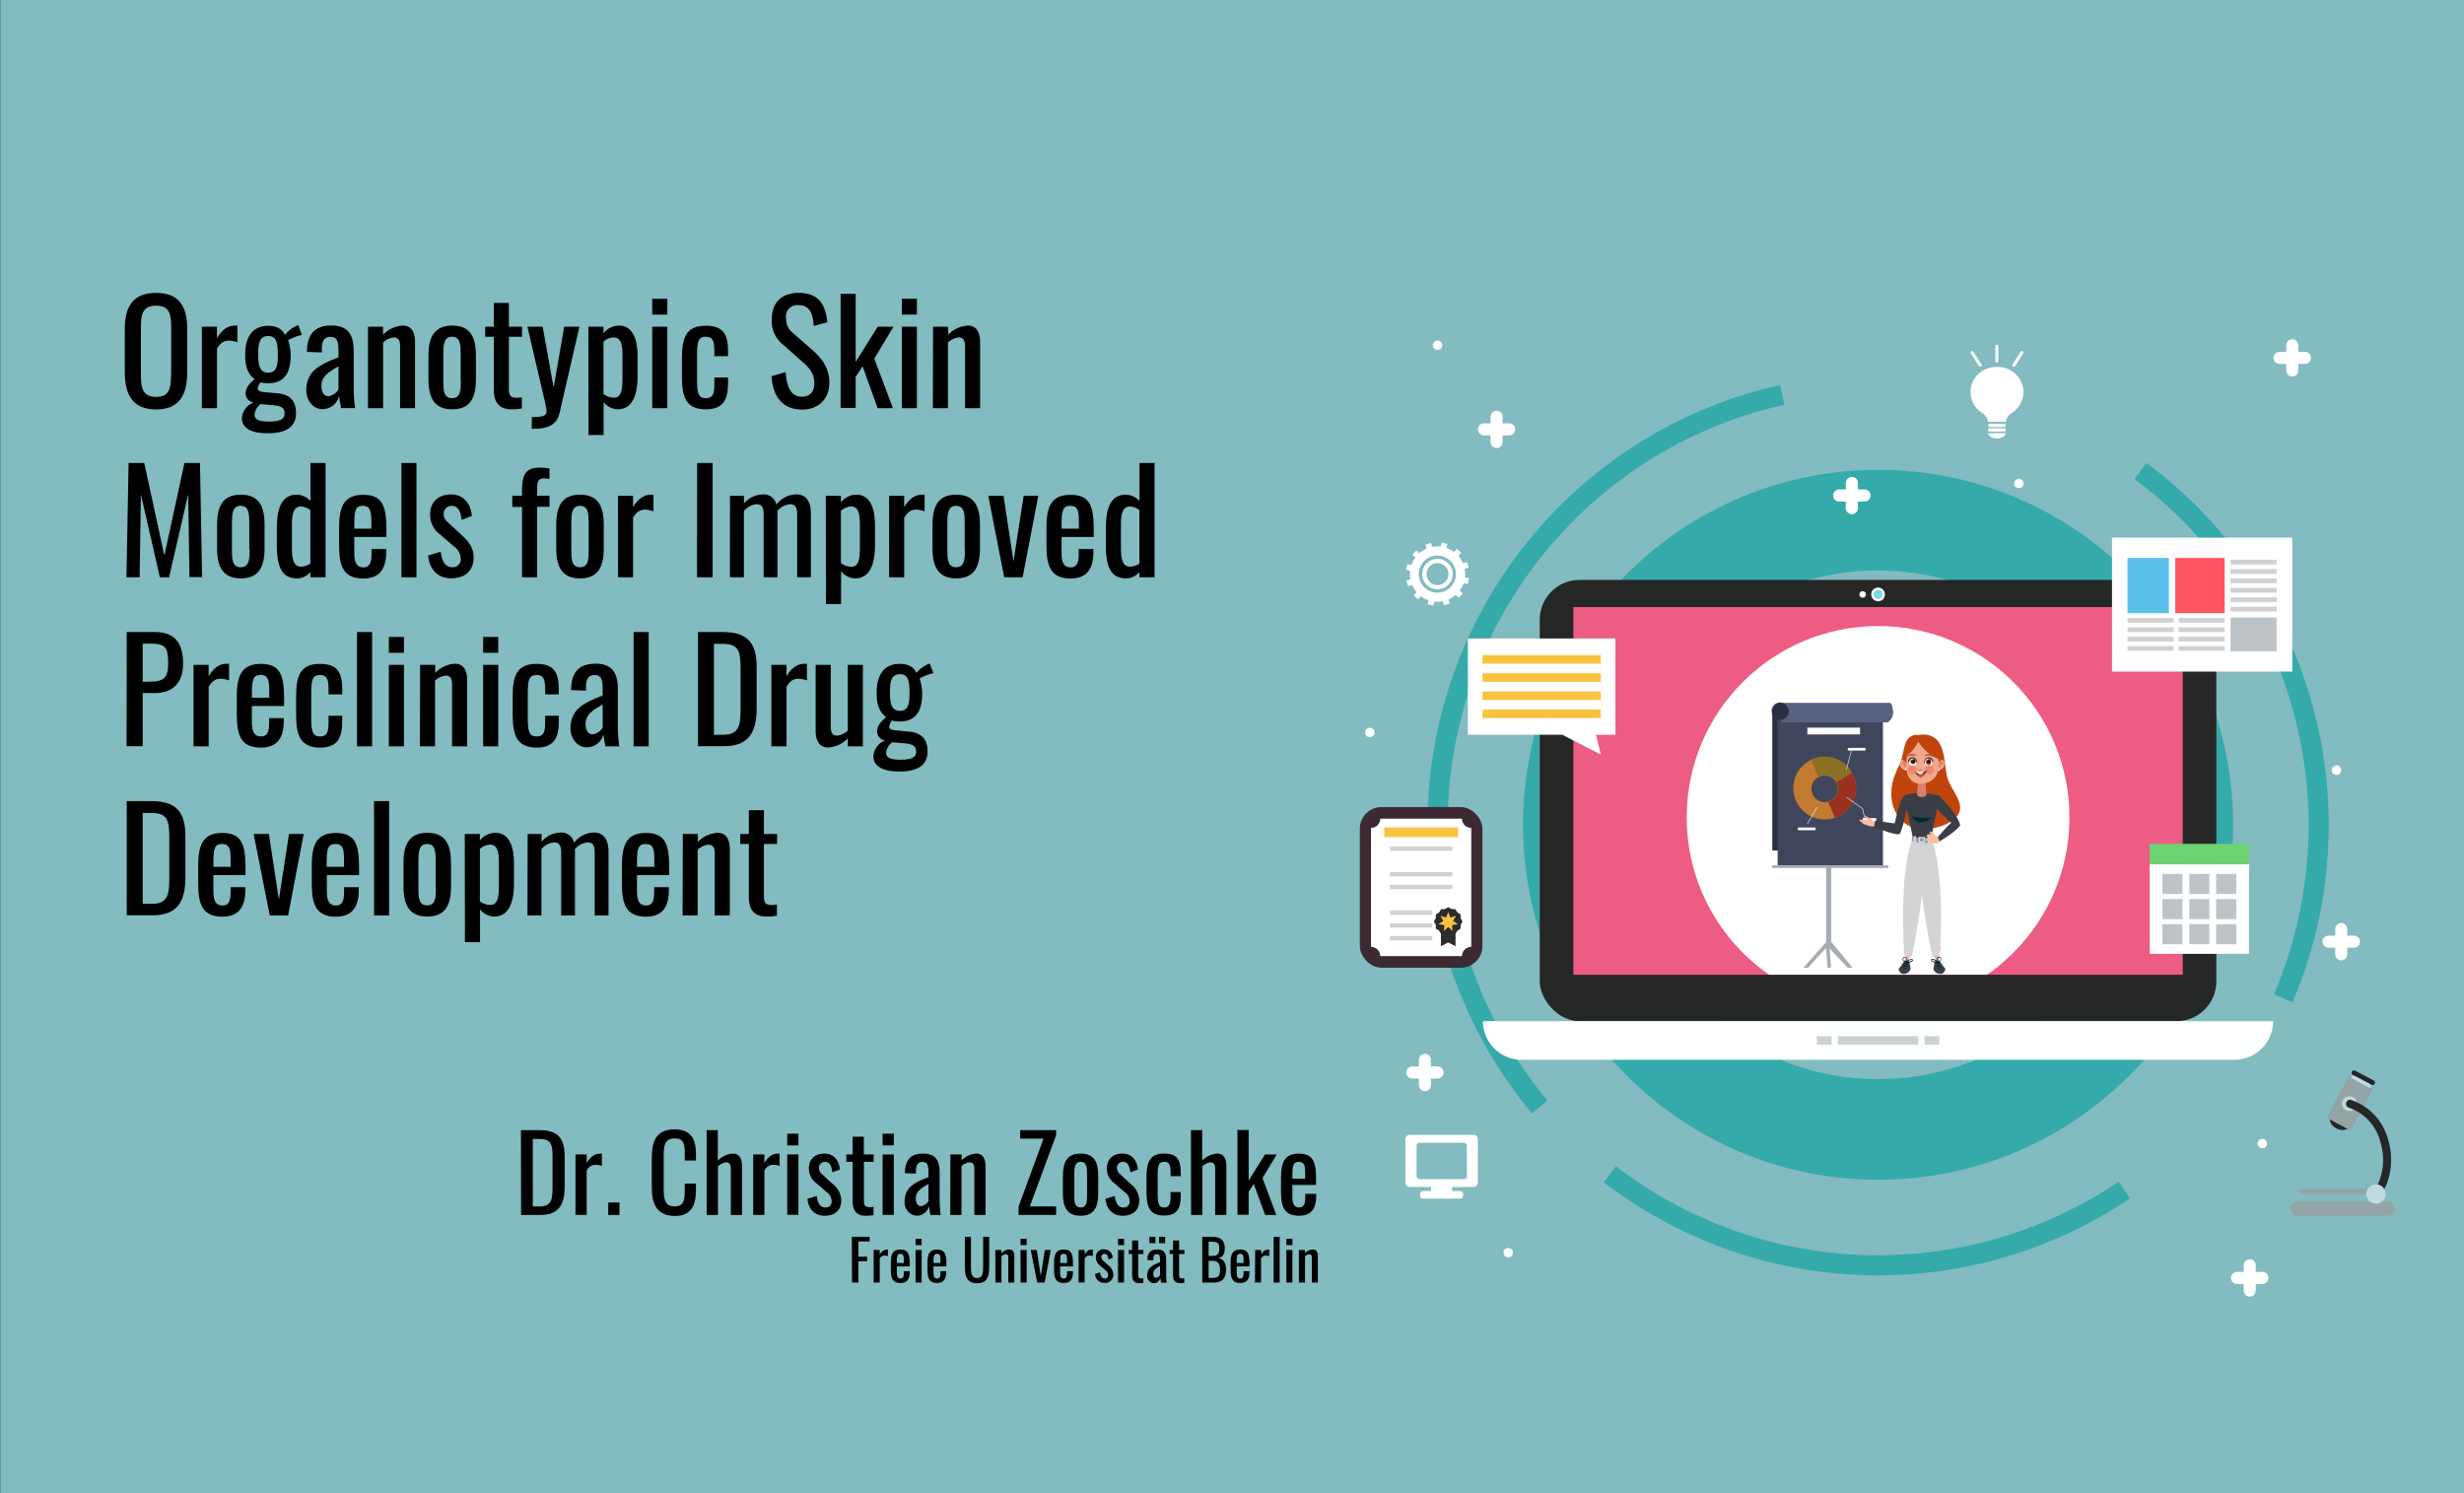 <svg id="content" xmlns="http://www.w3.org/2000/svg" xmlns:xlink="http://www.w3.org/1999/xlink" viewBox="0 0 612 370.88"><rect x="0" y="0" width="612" height="370.88" fill="#333333" stroke="none"/><defs><style>.cls-1,.cls-17,.cls-4,.cls-5{fill:none;}.cls-2{fill:#14998c;}.cls-3{fill:#82bbc0;}.cls-4,.cls-5{stroke:#35aaaa;}.cls-17,.cls-4,.cls-5{stroke-miterlimit:10;}.cls-4{stroke-width:25px;}.cls-5{stroke-width:5px;}.cls-6{fill:#252626;}.cls-7{fill:#ed5d83;}.cls-8{fill:#feffff;}.cls-9{fill:#fff;}.cls-10{fill:#74dfe2;}.cls-11{fill:#cdd1d1;}.cls-12{clip-path:url(#clip-path);}.cls-13{fill:#5abfe9;}.cls-14{fill:#bec3c7;}.cls-15{fill:#ff5562;}.cls-16{fill:#d1d1d1;}.cls-17{stroke:#fff;stroke-linecap:round;stroke-width:3px;}.cls-18{fill:#3d2932;}.cls-19{fill:#2b2b2b;}.cls-20{fill:#f7c341;}.cls-21{fill:#6ed371;}.cls-22{fill:#777;}.cls-23{fill:#bfdbdd;}.cls-24{fill:#95a4a5;}.cls-25{fill:#a6acb3;}.cls-26{fill:#2a2f3d;}.cls-27{fill:#3f465c;}.cls-28{fill:#586280;}.cls-29{fill:#c27b30;}.cls-30{fill:#8c7023;}.cls-31{fill:#9a3021;}.cls-32{fill:#c0440c;}.cls-33{fill:#ffbc9f;}.cls-34{fill:#393d45;}.cls-35{fill:#032733;}.cls-36{fill:#f0a98f;}.cls-37{fill:#d4d4d4;}.cls-38{fill:#8f99b6;}.cls-39{fill:#eaeaea;}.cls-40{fill:#d8826c;}.cls-41{fill:#7f5242;}.cls-42{fill:#400404;}.cls-43{fill:#390a0a;}.cls-44{fill:#f08671;}.cls-45{fill:#99360a;}.cls-46{fill:#712311;}.cls-47{fill:#d5503b;}</style><clipPath id="clip-path"><rect class="cls-1" x="390.79" y="150.8" width="151.35" height="91.33"/></clipPath></defs><title>Zoschke</title><rect id="background" class="cls-2" x="0.09" y="-0.31" width="612" height="371.19"/><rect class="cls-3" x="0.09" y="-0.31" width="612" height="371.19"/><path d="M31,92.5V81.76c0-5.6,2-9,7.77-9s7.73,3.39,7.73,9V92.54c0,5.57-2,9.17-7.73,9.17S31,98.14,31,92.5Zm11.51.88V81c0-3.15-.59-5.07-3.74-5.07S35,77.8,35,81V93.38c0,3.15.59,5.22,3.78,5.22S42.47,96.53,42.47,93.38Z"/><path d="M50.14,81.16h3.74V84c1.47-2.45,3-3.11,4.48-3.11a4.75,4.75,0,0,1,.6,0v4.13a6.19,6.19,0,0,0-2.07-.42c-1.15,0-2.06.42-3,2V101.4H50.14Z"/><path d="M60.08,103.85A4.41,4.41,0,0,1,63,100a2.35,2.35,0,0,1-2-2.17c0-1.5.84-2.41,2.24-3.67-1.54-1.16-2.34-2.81-2.34-6,0-4.72,2-7.21,5.7-7.21,2.17,0,3.47.77,4.17,2.24A8.11,8.11,0,0,1,73.52,81l.56-.24L75,83.19a13.55,13.55,0,0,0-3.43,1.3,12.59,12.59,0,0,1,.63,3.71c0,4.13-1.36,7-5.6,7A8.78,8.78,0,0,1,64.7,95,3.18,3.18,0,0,0,64,96.5c0,.52.49.8,1.68.91l3.15.28c3.19.28,4.69,1.89,4.69,4.93,0,3.33-2.31,5-7,5C62.84,107.66,60.08,106.58,60.08,103.85Zm10.6-1.12c0-1.23-.56-1.86-2.76-2.07l-3.19-.28a3.86,3.86,0,0,0-1.5,2.52c0,1.23.84,1.82,3.57,1.82S70.68,104.13,70.68,102.73ZM69,88.09c0-2.83-.28-4.62-2.38-4.62s-2.49,1.68-2.49,4.62c0,2.52.35,4.49,2.45,4.49S69,90.93,69,88.09Z"/><path d="M76.07,97c0-5,3.64-6.51,8-8.23V87.32c0-2.45-.28-3.64-2-3.64-1.54,0-2.13,1.12-2.13,2.87v1l-3.71-.14c.07-4.48,2-6.55,6.09-6.55s5.53,2.24,5.53,6.41v9.24a35.58,35.58,0,0,0,.35,4.87H84.72c-.14-.74-.39-2-.49-3a4.29,4.29,0,0,1-4.1,3.26C77.75,101.68,76.07,99.37,76.07,97Zm8-.21V91c-2.31,1.34-4.23,2.46-4.23,4.8,0,1.65.63,2.63,1.78,2.63A3.52,3.52,0,0,0,84.05,96.78Z"/><path d="M91.4,81.16h3.75v2a7.25,7.25,0,0,1,4.93-2.28c2.42,0,3,2.17,3,4.13V101.4H99.38V86.1c0-1.44-.31-2.28-1.61-2.28a4.56,4.56,0,0,0-2.62,1.26V101.4H91.4Z"/><path d="M106.42,94.22V88.34c0-4.55,1.4-7.46,5.91-7.46s5.88,2.91,5.88,7.46v5.88c0,4.55-1.4,7.46-5.88,7.46S106.42,98.77,106.42,94.22Zm8,.25V88.13c0-2.28,0-4.48-2.14-4.48s-2.17,2.2-2.17,4.48v6.34c0,2.27,0,4.44,2.17,4.44S114.47,96.74,114.47,94.47Z"/><path d="M122.66,96.85V83.65h-2.14V81.16h2.14V75.25h3.74v5.91h3.26v2.49H126.4V96.6c0,1.58.39,2.21,1.86,2.21a10,10,0,0,0,1.36-.11v2.77a16.06,16.06,0,0,1-2.59.21C123.85,101.68,122.66,99.79,122.66,96.85Z"/><path d="M132.1,103.6c2.74,0,3.68-.31,3.68-1.5a33.49,33.49,0,0,0-.77-3.71L131,81.16h3.78l2.73,15.13,2.63-15.13h3.78L139,102.52c-.67,2.94-2.8,4-6.48,4h-.46Z"/><path d="M146.14,81.16h3.75v1.61a5,5,0,0,1,3.85-1.89c4.23,0,4.62,5.18,4.62,7.6v4.9c0,4.31-1.05,8.3-5,8.3a4.72,4.72,0,0,1-3.43-1.79v8.16h-3.75Zm8.47,12.22v-4.9c0-2.52-.24-4.66-2.17-4.66a4.08,4.08,0,0,0-2.55,1.05v13a4.37,4.37,0,0,0,2.69.91C154.51,98.74,154.61,96.36,154.61,93.38Z"/><path d="M162,74.23h3.75v3.92H162Zm0,6.93h3.75V101.4H162Z"/><path d="M169.38,93.63V89c0-5.08,1-8.09,5.91-8.09,4.42,0,5.54,2.21,5.54,6.37v1.19h-3.4V87.22c0-2.63-.45-3.57-2.1-3.57-1.86,0-2.21,1.12-2.21,4.55v6.37c0,3.47.56,4.34,2.24,4.34,1.86,0,2.07-1.43,2.07-3.5V93.77h3.4v1.4c0,4.09-1.19,6.51-5.54,6.51C170.32,101.68,169.38,98.49,169.38,93.63Z"/><path d="M191.64,93.45l3.5-1c.21,3,1,6.1,4,6.1,2,0,3.12-1.16,3.12-3.33,0-2.55-1.3-3.89-3.08-5.46l-4.76-4.2a7.47,7.47,0,0,1-2.73-6.27c0-4.16,2.55-6.54,6.65-6.54,4.51,0,6.68,2.34,7.14,7.31l-3.36.91c-.21-2.8-.84-5.18-3.78-5.18A2.81,2.81,0,0,0,195.24,79a4.51,4.51,0,0,0,1.86,3.85l4.79,4.2C204,88.9,206,91.42,206,95c0,4.2-2.84,6.75-6.8,6.75C194.23,101.71,191.92,98.35,191.64,93.45Z"/><path d="M208.79,73h3.74v16.9L218,81.16h3.92l-4.76,7.91,4.62,12.33H218L214.25,91l-1.72,2.6v7.73h-3.74Z"/><path d="M224,74.23h3.74v3.92H224Zm0,6.93h3.74V101.4H224Z"/><path d="M231.75,81.16h3.74v2a7.27,7.27,0,0,1,4.94-2.28c2.41,0,3,2.17,3,4.13V101.4h-3.74V86.1c0-1.44-.32-2.28-1.61-2.28a4.58,4.58,0,0,0-2.63,1.26V101.4h-3.74Z"/><path d="M31.94,115h3.88l5,23,5-23h3.85l.52,28.36H47.06l-.32-20.59L42,143.4H39.71L35,122.81l-.32,20.59H31.41Z"/><path d="M53.92,136.22v-5.88c0-4.55,1.4-7.46,5.91-7.46s5.88,2.91,5.88,7.46v5.88c0,4.55-1.4,7.46-5.88,7.46S53.92,140.77,53.92,136.22Zm8,.25v-6.34c0-2.28,0-4.48-2.14-4.48s-2.17,2.2-2.17,4.48v6.34c0,2.27,0,4.44,2.17,4.44S62,138.74,62,136.47Z"/><path d="M68.76,135.45v-3.92c0-4.62.84-8.65,5-8.65a4.78,4.78,0,0,1,3.36,1.58V115h3.74V143.4H77.09v-1.3a4.36,4.36,0,0,1-3.26,1.58C70.4,143.68,68.76,141.44,68.76,135.45ZM77.09,140V126.7a4.27,4.27,0,0,0-2.38-.88c-1.75,0-2.21,1.93-2.21,4.24v5.71c0,2.83.28,5,2.28,5A4.37,4.37,0,0,0,77.09,140Z"/><path d="M84.23,135.59V131c0-5.36,1.33-8.09,6-8.09,5.08,0,5.74,3.29,5.74,8.82v1.65H88v4.06c0,2.45.67,3.5,2.28,3.5s2-1.29,2-3.32v-1.23h3.64v.77c0,4.06-1.58,6.55-5.71,6.55C85.45,143.68,84.23,140.88,84.23,135.59Zm8-4.27V129.5c0-2.49-.25-3.85-2.1-3.85S88,126.73,88,130.23v1.09Z"/><path d="M99.7,115h3.74V143.4H99.7Z"/><path d="M106.34,138l3.12-.95c.35,2.59,1.19,3.85,2.91,3.85a1.93,1.93,0,0,0,2.06-2.13,3.76,3.76,0,0,0-1.64-3l-3.47-3a6,6,0,0,1-2.49-4.94c0-3.18,2.07-5,5.22-5s4.9,2.38,5.15,5.32l-2.52,1c-.28-2.1-.88-3.5-2.49-3.5a2,2,0,0,0-2,2.06,2.66,2.66,0,0,0,1,2l3.57,3.29c1.44,1.34,2.87,2.88,2.87,5.47,0,3.46-2.27,5.18-5.6,5.18S106.63,141.4,106.34,138Z"/><path d="M129.65,125.93h-2.41v-2.77h2.41v-1c0-3.74.56-6,4.38-6a11.51,11.51,0,0,1,2.45.24V119a6.7,6.7,0,0,0-1.4-.17c-1.47,0-1.68,1-1.68,2.62v1.68h3.08v2.77H133.4V143.4h-3.75Z"/><path d="M138.16,136.22v-5.88c0-4.55,1.4-7.46,5.91-7.46s5.89,2.91,5.89,7.46v5.88c0,4.55-1.41,7.46-5.89,7.46S138.16,140.77,138.16,136.22Zm8.05.25v-6.34c0-2.28,0-4.48-2.14-4.48s-2.17,2.2-2.17,4.48v6.34c0,2.27,0,4.44,2.17,4.44S146.21,138.74,146.21,136.47Z"/><path d="M153.49,123.16h3.74V126c1.47-2.45,3-3.11,4.48-3.11a4.75,4.75,0,0,1,.6,0v4.13a6.19,6.19,0,0,0-2.07-.42c-1.15,0-2.06.42-3,2V143.4h-3.74Z"/><path d="M173.16,115H177V143.4h-3.88Z"/><path d="M181.31,123.16h3.47v1.93a6.29,6.29,0,0,1,4.76-2.28,3.18,3.18,0,0,1,3.29,2.56,6.38,6.38,0,0,1,5-2.56c2,0,3.57,1.33,3.57,4.69v15.9H198V127.75c0-2-.7-2.49-1.75-2.49a4.63,4.63,0,0,0-3.15,1.65V143.4h-3.43V127.75c0-2-.7-2.49-1.75-2.49a4.71,4.71,0,0,0-3.15,1.65V143.4h-3.47Z"/><path d="M205.11,123.16h3.75v1.61a5,5,0,0,1,3.85-1.89c4.23,0,4.62,5.18,4.62,7.6v4.9c0,4.31-1.05,8.3-5,8.3a4.72,4.72,0,0,1-3.43-1.79v8.16h-3.75Zm8.47,12.22v-4.9c0-2.52-.24-4.66-2.17-4.66a4.08,4.08,0,0,0-2.55,1.05v13a4.39,4.39,0,0,0,2.69.91C213.48,140.74,213.58,138.36,213.58,135.38Z"/><path d="M220.83,123.16h3.74V126c1.47-2.45,3-3.11,4.48-3.11a4.75,4.75,0,0,1,.6,0v4.13a6.19,6.19,0,0,0-2.07-.42c-1.15,0-2.06.42-3,2V143.4h-3.74Z"/><path d="M231.61,136.22v-5.88c0-4.55,1.4-7.46,5.91-7.46s5.88,2.91,5.88,7.46v5.88c0,4.55-1.4,7.46-5.88,7.46S231.61,140.77,231.61,136.22Zm8,.25v-6.34c0-2.28,0-4.48-2.14-4.48s-2.17,2.2-2.17,4.48v6.34c0,2.27,0,4.44,2.17,4.44S239.66,138.74,239.66,136.47Z"/><path d="M245.47,123.16h3.78l2.48,16.28,2.52-16.28h3.64L254,143.4h-4.58Z"/><path d="M259.92,135.59V131c0-5.36,1.33-8.09,6-8.09,5.07,0,5.74,3.29,5.74,8.82v1.65h-8v4.06c0,2.45.66,3.5,2.27,3.5s2-1.29,2-3.32v-1.23h3.64v.77c0,4.06-1.57,6.55-5.7,6.55C261.15,143.68,259.92,140.88,259.92,135.59Zm8.05-4.27V129.5c0-2.49-.24-3.85-2.1-3.85s-2.2,1.08-2.2,4.58v1.09Z"/><path d="M274.66,135.45v-3.92c0-4.62.84-8.65,5-8.65a4.78,4.78,0,0,1,3.36,1.58V115h3.74V143.4H283v-1.3a4.36,4.36,0,0,1-3.26,1.58C276.3,143.68,274.66,141.44,274.66,135.45ZM283,140V126.7a4.27,4.27,0,0,0-2.38-.88c-1.75,0-2.21,1.93-2.21,4.24v5.71c0,2.83.28,5,2.28,5A4.37,4.37,0,0,0,283,140Z"/><path d="M31.48,157h7c5.07,0,7,2.91,7,7.84,0,4.52-2.35,7.32-7,7.32H35.44v13.2h-4Zm5.78,12.32c3.39,0,4.51-.94,4.51-4.44,0-4-.52-5-4.48-5H35.44v9.48Z"/><path d="M48.07,165.16h3.75V168c1.47-2.45,3-3.11,4.48-3.11a4.68,4.68,0,0,1,.59,0v4.13a6.44,6.44,0,0,0-2.06-.42c-1.16,0-2.07.42-3,2V185.4H48.07Z"/><path d="M58.82,177.59V173c0-5.36,1.33-8.09,6-8.09,5.08,0,5.74,3.29,5.74,8.83v1.64h-8v4.06c0,2.45.67,3.5,2.28,3.5s2-1.29,2-3.32v-1.23h3.64v.77c0,4.06-1.58,6.55-5.71,6.55C60,185.68,58.82,182.88,58.82,177.59Zm8.05-4.27V171.5c0-2.49-.25-3.85-2.1-3.85s-2.21,1.08-2.21,4.59v1.08Z"/><path d="M73.55,177.63V173c0-5.08,1-8.09,5.92-8.09,4.41,0,5.53,2.21,5.53,6.37v1.2H81.6v-1.23c0-2.63-.45-3.57-2.1-3.57-1.85,0-2.2,1.12-2.2,4.55v6.37c0,3.47.56,4.34,2.24,4.34,1.85,0,2.06-1.43,2.06-3.5v-1.64H85v1.4c0,4.09-1.19,6.51-5.53,6.51C74.5,185.68,73.55,182.49,73.55,177.63Z"/><path d="M88.67,157h3.75V185.4H88.67Z"/><path d="M96.58,158.23h3.75v3.92H96.58Zm0,6.93h3.75V185.4H96.58Z"/><path d="M104.35,165.16h3.75v2a7.25,7.25,0,0,1,4.93-2.28c2.42,0,3,2.17,3,4.13V185.4h-3.75V170.1c0-1.44-.31-2.28-1.61-2.28a4.56,4.56,0,0,0-2.62,1.26V185.4h-3.75Z"/><path d="M120,158.23h3.75v3.92H120Zm0,6.93h3.75V185.4H120Z"/><path d="M127.34,177.63V173c0-5.08,1-8.09,5.92-8.09,4.41,0,5.53,2.21,5.53,6.37v1.2H135.4v-1.23c0-2.63-.46-3.57-2.11-3.57-1.85,0-2.2,1.12-2.2,4.55v6.37c0,3.47.56,4.34,2.24,4.34,1.86,0,2.07-1.43,2.07-3.5v-1.64h3.39v1.4c0,4.09-1.19,6.51-5.53,6.51C128.29,185.68,127.34,182.49,127.34,177.63Z"/><path d="M141.69,181c0-5,3.64-6.51,8-8.23v-1.43c0-2.45-.28-3.65-2-3.65-1.55,0-2.14,1.12-2.14,2.87v1l-3.71-.14c.07-4.48,2-6.55,6.09-6.55s5.53,2.24,5.53,6.41v9.24a37.26,37.26,0,0,0,.35,4.87h-3.43c-.14-.74-.38-2-.49-3a4.29,4.29,0,0,1-4.1,3.26C143.37,185.68,141.69,183.37,141.69,181Zm8-.21V175c-2.32,1.33-4.24,2.45-4.24,4.79,0,1.65.63,2.63,1.79,2.63A3.56,3.56,0,0,0,149.68,180.78Z"/><path d="M157.37,157h3.75V185.4h-3.75Z"/><path d="M173.37,157h6.16c6.3,0,8.4,2.91,8.4,8.65v10.43c0,6-2.14,9.28-8.09,9.28h-6.47Zm6.19,25.52c4.31,0,4.38-2.59,4.38-7.18v-9.2c0-4.38-.42-6.2-4.48-6.2h-2.14v22.58Z"/><path d="M191.6,165.16h3.75V168c1.47-2.45,3-3.11,4.48-3.11a4.68,4.68,0,0,1,.59,0v4.13a6.44,6.44,0,0,0-2.06-.42c-1.16,0-2.07.42-3,2V185.4H191.6Z"/><path d="M202.59,181.55V165.16h3.75v15.27c0,1.43.31,2.31,1.61,2.31a4.56,4.56,0,0,0,2.62-1.26V165.16h3.75V185.4h-3.75v-2a7.25,7.25,0,0,1-4.93,2.28C203.22,185.68,202.59,183.51,202.59,181.55Z"/><path d="M216.94,187.85a4.41,4.41,0,0,1,2.91-3.89,2.35,2.35,0,0,1-2-2.17c0-1.5.84-2.41,2.24-3.67-1.54-1.16-2.35-2.8-2.35-6,0-4.72,2-7.21,5.71-7.21,2.17,0,3.46.77,4.16,2.24a8.33,8.33,0,0,1,2.73-2.1l.56-.24.95,2.41a13.55,13.55,0,0,0-3.43,1.3,12.92,12.92,0,0,1,.63,3.71c0,4.13-1.37,7-5.6,7a8.79,8.79,0,0,1-1.93-.24,3.17,3.17,0,0,0-.66,1.54c0,.52.49.8,1.68.91l3.15.28c3.18.28,4.69,1.89,4.69,4.93,0,3.33-2.31,5-7,5C219.71,191.66,216.94,190.58,216.94,187.85Zm10.61-1.12c0-1.23-.56-1.86-2.77-2.07l-3.18-.28a3.88,3.88,0,0,0-1.51,2.52c0,1.23.84,1.82,3.57,1.82S227.55,188.13,227.55,186.73Zm-1.65-14.64c0-2.83-.28-4.62-2.38-4.62s-2.48,1.68-2.48,4.62c0,2.53.35,4.49,2.45,4.49S225.9,174.93,225.9,172.09Z"/><path d="M31.48,199h6.16c6.3,0,8.4,2.91,8.4,8.65v10.43c0,6-2.13,9.28-8.08,9.28H31.48Zm6.2,25.52c4.3,0,4.37-2.59,4.37-7.17v-9.21c0-4.38-.42-6.2-4.48-6.2H35.44v22.58Z"/><path d="M49.23,219.59V215c0-5.36,1.33-8.09,6-8.09,5.08,0,5.74,3.29,5.74,8.83v1.64H53v4.06c0,2.45.67,3.5,2.28,3.5s2-1.29,2-3.32v-1.23h3.64v.77c0,4.06-1.58,6.55-5.71,6.55C50.45,227.68,49.23,224.88,49.23,219.59Zm8.05-4.27V213.5c0-2.49-.25-3.85-2.1-3.85S53,210.73,53,214.24v1.08Z"/><path d="M63,207.16h3.78l2.49,16.28,2.52-16.28h3.64L71.56,227.4H67Z"/><path d="M77.44,219.59V215c0-5.36,1.33-8.09,6-8.09,5.08,0,5.74,3.29,5.74,8.83v1.64h-8v4.06c0,2.45.67,3.5,2.28,3.5s2-1.29,2-3.32v-1.23h3.64v.77c0,4.06-1.58,6.55-5.71,6.55C78.66,227.68,77.44,224.88,77.44,219.59Zm8-4.27V213.5c0-2.49-.25-3.85-2.1-3.85s-2.21,1.08-2.21,4.59v1.08Z"/><path d="M92.91,199h3.74V227.4H92.91Z"/><path d="M100.22,220.22v-5.88c0-4.55,1.4-7.46,5.92-7.46s5.88,2.91,5.88,7.46v5.88c0,4.55-1.4,7.46-5.88,7.46S100.22,224.77,100.22,220.22Zm8,.25v-6.34c0-2.28,0-4.48-2.13-4.48s-2.17,2.2-2.17,4.48v6.34c0,2.27,0,4.44,2.17,4.44S108.27,222.74,108.27,220.47Z"/><path d="M115.44,207.16h3.75v1.61a5,5,0,0,1,3.85-1.89c4.24,0,4.62,5.18,4.62,7.6v4.9c0,4.31-1,8.3-5,8.3a4.76,4.76,0,0,1-3.43-1.79v8.16h-3.75Zm8.48,12.22v-4.9c0-2.52-.25-4.66-2.17-4.66a4.09,4.09,0,0,0-2.56,1.06v13a4.42,4.42,0,0,0,2.7.91C123.81,224.74,123.92,222.36,123.92,219.38Z"/><path d="M131.05,207.16h3.47v1.93a6.32,6.32,0,0,1,4.76-2.28,3.17,3.17,0,0,1,3.29,2.56,6.41,6.41,0,0,1,5-2.56c2,0,3.57,1.33,3.57,4.69v15.9h-3.43V211.75c0-2-.7-2.49-1.75-2.49a4.67,4.67,0,0,0-3.15,1.65V227.4h-3.43V211.75c0-2-.7-2.49-1.75-2.49a4.73,4.73,0,0,0-3.15,1.65V227.4h-3.47Z"/><path d="M154.47,219.59V215c0-5.36,1.33-8.09,6-8.09,5.07,0,5.74,3.29,5.74,8.83v1.64h-8v4.06c0,2.45.67,3.5,2.28,3.5s2-1.29,2-3.32v-1.23h3.64v.77c0,4.06-1.57,6.55-5.7,6.55C155.69,227.68,154.47,224.88,154.47,219.59Zm8.05-4.27V213.5c0-2.49-.24-3.85-2.1-3.85s-2.21,1.08-2.21,4.59v1.08Z"/><path d="M169.59,207.16h3.74v2a7.29,7.29,0,0,1,4.94-2.28c2.42,0,3,2.17,3,4.13V227.4h-3.75V212.1c0-1.43-.31-2.28-1.61-2.28a4.58,4.58,0,0,0-2.63,1.26V227.4h-3.74Z"/><path d="M186,222.85v-13.2h-2.14v-2.49H186v-5.91h3.74v5.91H193v2.49h-3.26V222.6c0,1.58.39,2.21,1.86,2.21a10.3,10.3,0,0,0,1.37-.11v2.77a16.28,16.28,0,0,1-2.6.21C187.16,227.68,186,225.79,186,222.85Z"/><path d="M129.39,280.74H134c4.68,0,6.24,2.15,6.24,6.42v7.75c0,4.47-1.59,6.89-6,6.89h-4.81Zm4.6,18.95c3.2,0,3.25-1.92,3.25-5.33v-6.84c0-3.25-.31-4.6-3.33-4.6h-1.58v16.77Z"/><path d="M142.94,286.77h2.78v2.13c1.09-1.82,2.21-2.32,3.33-2.32a2.6,2.6,0,0,1,.44,0v3.07a4.53,4.53,0,0,0-1.54-.31,2.43,2.43,0,0,0-2.23,1.45v11h-2.78Z"/><path d="M151.07,298.7h2.79v3.1h-2.79Z"/><path d="M161.89,295V287.6c0-4.27,1.19-7.05,5.67-7.05,3.92,0,5.3,2.27,5.3,6.06v1.67h-2.78v-1.49c0-2.34-.05-4-2.5-4s-2.73,1.72-2.73,4.32v8.34c0,3.18.7,4.22,2.73,4.22,2.37,0,2.5-1.69,2.5-4.19V294h2.78v1.56c0,3.87-1.17,6.5-5.3,6.5C163.08,302,161.89,299,161.89,295Z"/><path d="M175.51,280.74h2.78v7.59a5.53,5.53,0,0,1,3.77-1.77c1.77,0,2.24,1.61,2.24,3.07V301.8h-2.78V290.43c0-1.06-.23-1.69-1.2-1.69a3.52,3.52,0,0,0-2,1V301.8h-2.78Z"/><path d="M187.08,286.77h2.78v2.13c1.1-1.82,2.21-2.32,3.33-2.32a2.54,2.54,0,0,1,.44,0v3.07a4.42,4.42,0,0,0-1.53-.31,2.44,2.44,0,0,0-2.24,1.45v11h-2.78Z"/><path d="M195.53,281.62h2.78v2.91h-2.78Zm0,5.15h2.78v15h-2.78Z"/><path d="M200.55,297.79l2.31-.7c.26,1.92.89,2.86,2.16,2.86a1.44,1.44,0,0,0,1.54-1.59,2.8,2.8,0,0,0-1.23-2.23l-2.57-2.21a4.49,4.49,0,0,1-1.85-3.67c0-2.36,1.54-3.69,3.88-3.69s3.64,1.77,3.82,3.95l-1.87.7c-.21-1.56-.65-2.6-1.85-2.6a1.47,1.47,0,0,0-1.48,1.54,2,2,0,0,0,.75,1.51l2.66,2.44a5.34,5.34,0,0,1,2.13,4.06c0,2.57-1.69,3.84-4.16,3.84S200.76,300.31,200.55,297.79Z"/><path d="M211.78,298.42v-9.81H210.2v-1.84h1.58v-4.4h2.78v4.4H217v1.84h-2.42v9.62c0,1.17.29,1.64,1.38,1.64a6.5,6.5,0,0,0,1-.08v2.06A12.65,12.65,0,0,1,215,302C212.67,302,211.78,300.6,211.78,298.42Z"/><path d="M219.22,281.62H222v2.91h-2.78Zm0,5.15H222v15h-2.78Z"/><path d="M224.68,298.52c0-3.74,2.7-4.84,5.93-6.11v-1.07c0-1.82-.21-2.7-1.51-2.7-1.15,0-1.59.83-1.59,2.13v.76l-2.75-.11c.05-3.33,1.45-4.86,4.52-4.86s4.11,1.66,4.11,4.76v6.86a27.06,27.06,0,0,0,.26,3.62H231.1c-.1-.55-.29-1.51-.36-2.21a3.19,3.19,0,0,1-3.05,2.41A3.3,3.3,0,0,1,224.68,298.52Zm5.93-.16V294.1c-1.72,1-3.15,1.82-3.15,3.56,0,1.22.47,1.95,1.33,1.95A2.65,2.65,0,0,0,230.61,298.36Z"/><path d="M236.06,286.77h2.79v1.48a5.37,5.37,0,0,1,3.66-1.69c1.8,0,2.27,1.61,2.27,3.07V301.8H242V290.43c0-1.06-.23-1.69-1.19-1.69a3.38,3.38,0,0,0-2,.94V301.8h-2.79Z"/><path d="M253,299.69l6.19-16.85h-5.8v-2.1h8.92V282l-6.53,17.68h6.53v2.11H253Z"/><path d="M264,296.47V292.1c0-3.38,1-5.54,4.4-5.54s4.37,2.16,4.37,5.54v4.37c0,3.38-1,5.53-4.37,5.53S264,299.85,264,296.47Zm6,.18v-4.71c0-1.69,0-3.33-1.58-3.33s-1.61,1.64-1.61,3.33v4.71c0,1.69,0,3.3,1.61,3.3S270,298.34,270,296.65Z"/><path d="M274.57,297.79l2.31-.7c.26,1.92.89,2.86,2.16,2.86a1.44,1.44,0,0,0,1.54-1.59,2.8,2.8,0,0,0-1.23-2.23l-2.57-2.21a4.49,4.49,0,0,1-1.85-3.67c0-2.36,1.54-3.69,3.88-3.69s3.64,1.77,3.82,3.95l-1.87.7c-.21-1.56-.65-2.6-1.85-2.6a1.47,1.47,0,0,0-1.48,1.54,2,2,0,0,0,.75,1.51l2.66,2.44a5.34,5.34,0,0,1,2.13,4.06c0,2.57-1.69,3.84-4.16,3.84S274.78,300.31,274.57,297.79Z"/><path d="M284.76,296v-3.45c0-3.77.76-6,4.4-6,3.27,0,4.1,1.64,4.1,4.73v.89h-2.52v-.91c0-1.95-.34-2.66-1.56-2.66-1.38,0-1.64.84-1.64,3.38v4.74c0,2.57.42,3.22,1.67,3.22s1.53-1.07,1.53-2.6v-1.22h2.52v1c0,3-.88,4.83-4.1,4.83C285.46,302,284.76,299.64,284.76,296Z"/><path d="M295.81,280.74h2.78v7.59a5.53,5.53,0,0,1,3.77-1.77c1.77,0,2.24,1.61,2.24,3.07V301.8h-2.78V290.43c0-1.06-.24-1.69-1.2-1.69a3.52,3.52,0,0,0-2,1V301.8h-2.78Z"/><path d="M307.36,280.71h2.78v12.56l4.05-6.5h2.92l-3.54,5.87L317,301.8h-2.78l-2.81-7.7L310.14,296v5.75h-2.78Z"/><path d="M318.17,296v-3.43c0-4,1-6,4.45-6,3.77,0,4.26,2.44,4.26,6.55v1.22H321v3c0,1.82.5,2.6,1.69,2.6s1.51-1,1.51-2.47v-.91h2.71v.57c0,3-1.17,4.86-4.24,4.86C319.08,302,318.17,299.92,318.17,296Zm6-3.17v-1.36c0-1.84-.18-2.86-1.56-2.86S321,289.42,321,292v.81Z"/><path d="M211.58,307.25H216v1.13h-2.8v3.79h2.17v1.12h-2.17v5.31h-1.58Z"/><path d="M217,310.5h1.5v1.15c.59-1,1.19-1.25,1.79-1.25a1.15,1.15,0,0,1,.24,0v1.65a2.6,2.6,0,0,0-.83-.17,1.3,1.3,0,0,0-1.2.79v5.91H217Z"/><path d="M221.27,315.47v-1.85c0-2.14.53-3.23,2.39-3.23,2,0,2.3,1.32,2.3,3.53v.66h-3.2v1.62c0,1,.27,1.4.92,1.4s.81-.52.81-1.33v-.49h1.45v.31c0,1.62-.63,2.62-2.28,2.62C221.76,318.71,221.27,317.59,221.27,315.47Zm3.22-1.71V313c0-1-.1-1.54-.84-1.54s-.89.43-.89,1.83v.43Z"/><path d="M227.41,307.73h1.5v1.57h-1.5Zm0,2.77h1.5v8.1h-1.5Z"/><path d="M230.37,315.47v-1.85c0-2.14.53-3.23,2.39-3.23,2,0,2.3,1.32,2.3,3.53v.66h-3.2v1.62c0,1,.27,1.4.92,1.4s.81-.52.81-1.33v-.49H235v.31c0,1.62-.63,2.62-2.28,2.62C230.86,318.71,230.37,317.59,230.37,315.47Zm3.22-1.71V313c0-1-.1-1.54-.84-1.54s-.89.43-.89,1.83v.43Z"/><path d="M239.65,314.77v-7.52h1.51v7.59c0,1.47.18,2.64,1.51,2.64s1.52-1.17,1.52-2.64v-7.59h1.5v7.52c0,2.38-.55,4-3,4S239.65,317.15,239.65,314.77Z"/><path d="M247.22,310.5h1.5v.8a2.87,2.87,0,0,1,2-.91c1,0,1.21.87,1.21,1.65v6.56h-1.49v-6.12c0-.58-.13-.92-.65-.92a1.87,1.87,0,0,0-1.05.51v6.53h-1.5Z"/><path d="M253.47,307.73H255v1.57h-1.5Zm0,2.77H255v8.1h-1.5Z"/><path d="M256,310.5h1.51l1,6.51,1-6.51H261l-1.54,8.1h-1.83Z"/><path d="M261.81,315.47v-1.85c0-2.14.53-3.23,2.4-3.23,2,0,2.29,1.32,2.29,3.53v.66h-3.19v1.62c0,1,.27,1.4.91,1.4s.81-.52.81-1.33v-.49h1.46v.31c0,1.62-.63,2.62-2.28,2.62C262.3,318.71,261.81,317.59,261.81,315.47Zm3.22-1.71V313c0-1-.1-1.54-.84-1.54s-.88.43-.88,1.83v.43Z"/><path d="M267.9,310.5h1.5v1.15c.59-1,1.19-1.25,1.79-1.25a1.15,1.15,0,0,1,.24,0v1.65a2.54,2.54,0,0,0-.83-.17,1.31,1.31,0,0,0-1.2.79v5.91h-1.5Z"/><path d="M272,316.44l1.24-.38c.14,1,.48,1.54,1.17,1.54a.77.77,0,0,0,.82-.85,1.51,1.51,0,0,0-.66-1.21l-1.38-1.19a2.4,2.4,0,0,1-1-2,1.88,1.88,0,0,1,2.09-2,2.06,2.06,0,0,1,2.06,2.13l-1,.38c-.11-.85-.35-1.4-1-1.4a.78.78,0,0,0-.8.82,1.05,1.05,0,0,0,.4.81l1.43,1.32a2.85,2.85,0,0,1,1.15,2.19,2,2,0,0,1-2.24,2.07A2.23,2.23,0,0,1,272,316.44Z"/><path d="M277.69,307.73h1.5v1.57h-1.5Zm0,2.77h1.5v8.1h-1.5Z"/><path d="M281.2,316.78V311.5h-.85v-1h.85v-2.37h1.5v2.37H284v1h-1.3v5.18c0,.63.15.88.74.88a3.74,3.74,0,0,0,.55,0v1.11a7.28,7.28,0,0,1-1,.08C281.68,318.71,281.2,318,281.2,316.78Z"/><path d="M284.94,316.83c0-2,1.46-2.6,3.19-3.29V313c0-1-.11-1.46-.81-1.46s-.85.45-.85,1.15v.4L285,313c0-1.8.78-2.62,2.44-2.62s2.21.9,2.21,2.56v3.7a14.54,14.54,0,0,0,.14,2H288.4c-.06-.3-.16-.82-.2-1.19a1.7,1.7,0,0,1-1.64,1.3A1.78,1.78,0,0,1,284.94,316.83Zm.52-9.58H287v1.56h-1.51Zm2.67,9.5v-2.3c-.92.53-1.69,1-1.69,1.92,0,.66.25,1.05.71,1.05A1.38,1.38,0,0,0,288.13,316.75Zm-.26-9.5h1.51v1.56h-1.51Z"/><path d="M291.36,316.78V311.5h-.85v-1h.85v-2.37h1.5v2.37h1.31v1h-1.31v5.18c0,.63.16.88.75.88a3.62,3.62,0,0,0,.54,0v1.11a7.26,7.26,0,0,1-1,.08C291.84,318.71,291.36,318,291.36,316.78Z"/><path d="M298.6,307.25h2.61c2,0,3,.9,3,2.84,0,1.41-.51,2.24-1.62,2.4,1.36.32,1.93,1.26,1.93,2.87,0,2-.88,3.24-2.91,3.24h-3Zm2.52,4.74c1.33,0,1.74-.55,1.74-1.9,0-1.55-.69-1.66-2.3-1.66h-.37V312Zm.13,5.47c1.42,0,1.78-.63,1.78-2.1s-.52-2.17-1.91-2.17h-.93v4.27Z"/><path d="M305.66,315.47v-1.85c0-2.14.53-3.23,2.39-3.23,2,0,2.3,1.32,2.3,3.53v.66h-3.19v1.62c0,1,.26,1.4.91,1.4s.81-.52.81-1.33v-.49h1.46v.31c0,1.62-.63,2.62-2.29,2.62C306.15,318.71,305.66,317.59,305.66,315.47Zm3.22-1.71V313c0-1-.1-1.54-.84-1.54s-.88.43-.88,1.83v.43Z"/><path d="M311.75,310.5h1.5v1.15A2,2,0,0,1,315,310.4a1.15,1.15,0,0,1,.24,0v1.65a2.6,2.6,0,0,0-.83-.17,1.31,1.31,0,0,0-1.2.79v5.91h-1.5Z"/><path d="M316.34,307.25h1.5V318.6h-1.5Z"/><path d="M319.5,307.73H321v1.57h-1.5Zm0,2.77H321v8.1h-1.5Z"/><path d="M322.61,310.5h1.5v.8a2.87,2.87,0,0,1,2-.91c1,0,1.21.87,1.21,1.65v6.56h-1.49v-6.12c0-.58-.13-.92-.65-.92a1.87,1.87,0,0,0-1.05.51v6.53h-1.5Z"/><circle class="cls-4" cx="466.47" cy="204.89" r="75.68"/><path class="cls-5" d="M382.44,275a109.44,109.44,0,0,1,60.22-176.9"/><path class="cls-5" d="M527.64,295.62a109.45,109.45,0,0,1-127.79-3.92"/><path class="cls-5" d="M531.63,117a109.51,109.51,0,0,1,35.46,131"/><rect class="cls-6" x="382.44" y="144.06" width="168.05" height="109.6" rx="9.87"/><rect class="cls-7" x="390.79" y="150.8" width="151.35" height="91.33"/><path class="cls-8" d="M368.33,253.66H564.6a0,0,0,0,1,0,0v0a9.6,9.6,0,0,1-9.6,9.6H377.93a9.6,9.6,0,0,1-9.6-9.6v0A0,0,0,0,1,368.33,253.66Z"/><circle class="cls-9" cx="466.47" cy="147.66" r="1.7"/><circle class="cls-10" cx="466.47" cy="147.66" r="1.12"/><circle class="cls-9" cx="462.64" cy="147.66" r="0.81"/><rect class="cls-11" x="456.47" y="257.4" width="20" height="2.12"/><rect class="cls-11" x="478" y="257.4" width="3.68" height="2.12"/><rect class="cls-11" x="451.25" y="257.4" width="3.68" height="2.12" transform="translate(906.19 516.93) rotate(-180)"/><g class="cls-12"><circle class="cls-9" cx="466.47" cy="203.05" r="47.53"/></g><rect class="cls-9" x="524.57" y="133.56" width="44.77" height="33.27"/><rect class="cls-13" x="528.43" y="138.6" width="10.26" height="13.72"/><rect class="cls-14" x="554.01" y="153.39" width="11.46" height="8.39"/><rect class="cls-15" x="540.29" y="138.6" width="12.26" height="13.72"/><rect class="cls-16" x="554.01" y="139.04" width="11.46" height="1.17"/><rect class="cls-16" x="554.01" y="141.37" width="11.46" height="1.17"/><rect class="cls-16" x="554.01" y="143.71" width="11.46" height="1.17"/><rect class="cls-16" x="554.01" y="146.04" width="11.46" height="1.17"/><rect class="cls-16" x="554.01" y="148.38" width="11.46" height="1.17"/><rect class="cls-16" x="554.01" y="150.71" width="11.46" height="1.17"/><rect class="cls-16" x="541.09" y="153.5" width="11.46" height="1.17"/><rect class="cls-16" x="541.09" y="155.83" width="11.46" height="1.17"/><rect class="cls-16" x="541.09" y="158.17" width="11.46" height="1.17"/><rect class="cls-16" x="541.09" y="160.5" width="11.46" height="1.17"/><rect class="cls-16" x="528.43" y="153.5" width="11.46" height="1.17"/><rect class="cls-16" x="528.43" y="155.83" width="11.46" height="1.17"/><rect class="cls-16" x="528.43" y="158.17" width="11.46" height="1.17"/><rect class="cls-16" x="528.43" y="160.5" width="11.46" height="1.17"/><circle class="cls-9" cx="340.23" cy="181.95" r="1.16"/><circle class="cls-9" cx="501.43" cy="120.11" r="1.16"/><circle class="cls-9" cx="357.05" cy="85.75" r="1.16"/><circle class="cls-9" cx="580.34" cy="191.32" r="1.16"/><circle class="cls-9" cx="374.61" cy="311.17" r="1.16"/><circle class="cls-9" cx="561.91" cy="284.07" r="1.16"/><line class="cls-17" x1="371.71" y1="103.51" x2="371.71" y2="109.8"/><line class="cls-17" x1="374.85" y1="106.65" x2="368.56" y2="106.65"/><line class="cls-17" x1="558.77" y1="314.31" x2="558.77" y2="320.6"/><line class="cls-17" x1="561.91" y1="317.45" x2="555.62" y2="317.45"/><line class="cls-17" x1="459.96" y1="119.95" x2="459.96" y2="126.23"/><line class="cls-17" x1="463.1" y1="123.09" x2="456.81" y2="123.09"/><line class="cls-17" x1="581.51" y1="230.78" x2="581.51" y2="237.06"/><line class="cls-17" x1="584.65" y1="233.92" x2="578.36" y2="233.92"/><line class="cls-17" x1="353.91" y1="263.26" x2="353.91" y2="269.55"/><line class="cls-17" x1="357.05" y1="266.41" x2="350.76" y2="266.41"/><line class="cls-17" x1="569.34" y1="85.75" x2="569.34" y2="92.04"/><line class="cls-17" x1="572.48" y1="88.89" x2="566.19" y2="88.89"/><path class="cls-9" d="M364.79,141l-.44-1.41-1,.31a6.59,6.59,0,0,0-1.12-1.79l.71-.77-1.07-1-.72.77a6.93,6.93,0,0,0-1.86-1l.23-1-1.43-.33-.24,1a6.82,6.82,0,0,0-2.11.08l-.31-1-1.4.44.31,1a6.44,6.44,0,0,0-1.79,1.12l-.77-.71-1,1.08.77.71a7.09,7.09,0,0,0-1,1.86l-1-.23-.33,1.44,1,.23a6.82,6.82,0,0,0,.08,2.11l-1,.31.43,1.4,1-.31a6.71,6.71,0,0,0,1.13,1.79l-.72.77,1.08,1,.72-.77a6.53,6.53,0,0,0,1.86,1l-.23,1,1.43.33.24-1a6.82,6.82,0,0,0,2.11-.08l.3,1,1.41-.43-.31-1a6.71,6.71,0,0,0,1.79-1.13l.77.72,1-1.08-.77-.71a7,7,0,0,0,1-1.87l1,.23.33-1.43-1-.24a6.76,6.76,0,0,0-.08-2.1Zm-6.38,6a4.61,4.61,0,1,1,3-5.77A4.6,4.6,0,0,1,358.41,147Z"/><path class="cls-9" d="M357.05,146.39a3.79,3.79,0,1,1,3.78-3.79A3.79,3.79,0,0,1,357.05,146.39Zm0-6.5a2.72,2.72,0,1,0,2.71,2.71A2.71,2.71,0,0,0,357.05,139.89Z"/><path class="cls-9" d="M494.23,106.08h3.52a.41.41,0,0,0,0-.82h-3.52a.41.41,0,1,0,0,.82Z"/><path class="cls-9" d="M494.23,107.2h3.52a.41.41,0,1,0,0-.81h-3.52a.41.41,0,1,0,0,.81Z"/><path class="cls-9" d="M496,108.9c1.2,0,2.18-.58,2.18-1.3h-4.36C493.82,108.32,494.8,108.9,496,108.9Z"/><path class="cls-9" d="M496,91.15a6.4,6.4,0,0,0-6.31,4.45,6.19,6.19,0,0,0,2.65,7,3.32,3.32,0,0,1,1.46,2.19h4.4a3.32,3.32,0,0,1,1.46-2.19,6.19,6.19,0,0,0,2.65-7A6.4,6.4,0,0,0,496,91.15Z"/><path class="cls-9" d="M496.35,89.71V86a.38.38,0,0,0-.76,0v3.68A.38.38,0,0,0,496.35,89.71Z"/><path class="cls-9" d="M500.56,90.91l1.95-3.12a.38.38,0,0,0-.65-.41c-.65,1-1.3,2.08-2,3.12A.39.39,0,0,0,500.56,90.91Z"/><path class="cls-9" d="M491.49,90.91a.38.38,0,0,0,.65-.41c-.66-1-1.31-2.08-2-3.12a.38.38,0,0,0-.65.41C490.18,88.83,490.83,89.87,491.49,90.91Z"/><path class="cls-9" d="M366,281.91H350.14a1.07,1.07,0,0,0-1.07,1.07v10.81a1.08,1.08,0,0,0,1.07,1.07h5.3v1H353.3c-.33,0-.6.42-.6.95s.27.94.6.94h9.52c.33,0,.6-.42.6-.94s-.27-.95-.6-.95h-2.14v-1H366a1.08,1.08,0,0,0,1.07-1.07V283A1.07,1.07,0,0,0,366,281.91Zm-1.66,10.23a.76.76,0,0,1-.75.75h-11a.75.75,0,0,1-.74-.75v-7.52a.75.75,0,0,1,.74-.75h11a.76.76,0,0,1,.75.75Z"/><rect class="cls-18" x="337.75" y="200.48" width="30.45" height="39.91" rx="5.38"/><path class="cls-9" d="M365.43,235.21V205.66a2.3,2.3,0,0,1-2.3-2.3H342.82a2.3,2.3,0,0,1-2.3,2.3v29.55a2.3,2.3,0,0,1,2.3,2.3h20.31A2.3,2.3,0,0,1,365.43,235.21Z"/><polygon class="cls-19" points="361.52 235.06 359.71 234.1 357.89 235.06 357.89 230.78 361.52 230.78 361.52 235.06"/><polygon class="cls-19" points="357.93 231.99 356.15 228.91 357.93 225.84 361.48 225.84 363.26 228.91 361.48 231.99 357.93 231.99"/><polygon class="cls-19" points="356.63 227.14 359.71 225.36 362.78 227.14 362.78 230.69 359.71 232.47 356.63 230.69 356.63 227.14"/><polygon class="cls-20" points="359.71 226.56 360.24 227.92 361.64 227.49 360.91 228.76 362.12 229.59 360.67 229.81 360.78 231.26 359.71 230.27 358.63 231.26 358.74 229.81 357.29 229.59 358.5 228.76 357.77 227.49 359.17 227.92 359.71 226.56"/><rect class="cls-16" x="345.21" y="210.26" width="15.52" height="1.1"/><rect class="cls-16" x="345.21" y="216.62" width="15.52" height="1.1"/><rect class="cls-16" x="345.21" y="219.8" width="15.52" height="1.1"/><rect class="cls-16" x="345.21" y="226.15" width="10.53" height="1.1"/><rect class="cls-16" x="345.21" y="229.33" width="10.53" height="1.1"/><rect class="cls-16" x="345.21" y="232.51" width="10.53" height="1.1"/><rect class="cls-20" x="343.83" y="205.52" width="18.29" height="2.43"/><rect class="cls-9" x="364.58" y="158.6" width="36.65" height="23.92"/><rect class="cls-20" x="368.22" y="162.74" width="29.39" height="2.12"/><rect class="cls-20" x="368.22" y="167.25" width="29.39" height="2.12"/><rect class="cls-20" x="368.22" y="171.76" width="29.39" height="2.12"/><rect class="cls-20" x="368.22" y="176.26" width="29.39" height="2.12"/><polygon class="cls-9" points="388.05 182.53 397.6 187.43 396.06 180.99 388.05 182.53"/><rect class="cls-9" x="533.91" y="214.7" width="24.7" height="22.24"/><rect class="cls-21" x="533.91" y="209.61" width="24.7" height="5.09"/><rect class="cls-14" x="537.09" y="217.08" width="4.98" height="4.98"/><rect class="cls-14" x="543.77" y="217.08" width="4.98" height="4.98"/><rect class="cls-14" x="550.45" y="217.08" width="4.98" height="4.98"/><rect class="cls-14" x="537.09" y="223.33" width="4.98" height="4.98"/><rect class="cls-14" x="543.77" y="223.33" width="4.98" height="4.98"/><rect class="cls-14" x="550.45" y="223.33" width="4.98" height="4.98"/><rect class="cls-14" x="537.09" y="229.58" width="4.98" height="4.98"/><rect class="cls-14" x="543.77" y="229.58" width="4.98" height="4.98"/><rect class="cls-14" x="550.45" y="229.58" width="4.98" height="4.98"/><ellipse class="cls-6" cx="581.25" cy="278.52" rx="2.03" ry="2.73" transform="translate(63.17 661.96) rotate(-62.11)"/><rect class="cls-22" x="580.35" y="268.39" width="6.44" height="11.5" transform="translate(196.04 -241.15) rotate(27.89)"/><path class="cls-23" d="M585,268h3.13a1.17,1.17,0,0,1,1.17,1.17v0a0,0,0,0,1,0,0h-5.46a0,0,0,0,1,0,0v0A1.17,1.17,0,0,1,585,268Z" transform="translate(193.76 -243.19) rotate(27.89)"/><rect class="cls-6" x="583.75" y="267.13" width="6.44" height="1.18" rx="0.59" transform="translate(193.43 -243.49) rotate(27.89)"/><circle class="cls-6" cx="583.57" cy="274.14" r="2.94"/><circle class="cls-6" cx="583.57" cy="274.14" r="2.94"/><rect class="cls-24" x="580.34" y="268.42" width="6.44" height="11.5" transform="translate(196.05 -241.14) rotate(27.89)"/><circle class="cls-23" cx="583.56" cy="274.17" r="1.86"/><rect class="cls-24" x="571.05" y="295.32" width="19.45" height="1.29" rx="0.65"/><path class="cls-6" d="M590.49,297.28a1,1,0,0,1-.59-.2,1,1,0,0,1-.22-1.39c2.3-3.17,2.87-8,1.46-12.37a12.13,12.13,0,0,0-7.72-8.16,1,1,0,1,1,.62-1.9,14.27,14.27,0,0,1,9,9.44c1.6,4.94.92,10.5-1.75,14.16A1,1,0,0,1,590.49,297.28Z"/><rect class="cls-24" x="568.9" y="298.45" width="25.85" height="3.53" rx="1.77"/><circle class="cls-23" cx="590.12" cy="296.61" r="2.42"/><polygon class="cls-25" points="449.06 240.4 453.55 235.48 453.93 240.4 454.78 240.4 454.44 235.62 458.94 240.4 460.16 240.4 454.83 233.95 454.83 209.53 453.57 209.53 453.57 234.05 447.9 240.4 449.06 240.4"/><polygon class="cls-26" points="444.49 177.71 440.19 176.48 440.19 211.26 446.18 211.26 444.49 177.71"/><rect class="cls-27" x="441.53" y="177.74" width="26.15" height="37.21"/><path class="cls-28" d="M470.17,176.45s0-.08,0-.11c-.05-.29-.3-1.75-.71-1.75h-27v4.85H468.8c.28,0,.81-.71.95-.91A3,3,0,0,0,470.17,176.45Z"/><path class="cls-26" d="M444.31,177a2.15,2.15,0,1,1-2.12-2.5A2.34,2.34,0,0,1,444.31,177Z"/><rect class="cls-25" x="440.19" y="214.95" width="28.83" height="0.67"/><path class="cls-29" d="M453.19,188a7.78,7.78,0,1,0,7.79,7.78A7.74,7.74,0,0,0,453.19,188Zm.9,11.13a3.26,3.26,0,0,1-.9.12,3.29,3.29,0,1,1,.9-.12Z"/><path class="cls-30" d="M461,195.82a7.78,7.78,0,0,1-5.24,7.36l-1.65-4a3.31,3.31,0,1,0-2.49-6.08l-1.77-4.29a7.79,7.79,0,0,1,11.15,7Z"/><path class="cls-31" d="M461,195.82a7.78,7.78,0,0,1-5.24,7.36l-1.65-4a3.3,3.3,0,0,0,2-4.86L460,192A7.67,7.67,0,0,1,461,195.82Z"/><rect class="cls-9" x="458.96" y="185.78" width="4.36" height="0.67"/><rect class="cls-9" x="462.65" y="203.22" width="3.35" height="1.01"/><rect class="cls-9" x="446.56" y="205.56" width="4.36" height="0.67"/><rect class="cls-9" x="448.8" y="203.98" width="4.87" height="0.13" transform="matrix(0.51, -0.86, 0.86, 0.51, 44.52, 486.59)"/><rect class="cls-9" x="456.76" y="188.71" width="4.96" height="0.13" transform="translate(160.93 585.71) rotate(-75.42)"/><polygon class="cls-9" points="463.27 204.19 462.57 200.92 458.58 198.09 458.66 197.98 462.69 200.84 463.4 204.16 463.27 204.19"/><rect class="cls-9" x="448.91" y="180.75" width="13.08" height="1.68"/><path class="cls-32" d="M472,189.5c.48-1,.79-3.72,1.4-5.12a2.87,2.87,0,0,1,3.19-1.78,3.35,3.35,0,0,1,1-.12,4.62,4.62,0,0,1,3.78,1.64c2.1,2.87,1.37,6.79,2.66,10,1.17,2.91,4.62,6.21,1.61,9.1-2.52,2.42-7.8,3.4-11,2.13s-4.85-4.71-4.88-8C469.7,194.4,470.71,192.1,472,189.5Z"/><path class="cls-33" d="M465.86,204.15a1.47,1.47,0,0,1-.66-.34c-.18-.24-.29-.34-.94-.63a2.28,2.28,0,0,1-.9-.64s-.45.41.54.88c.6.29-1.38.25-2,.18,0,0-.34.19.23.47s0,.3,1.15.77,2.47.73,2.75,0S465.86,204.15,465.86,204.15Z"/><path class="cls-34" d="M473.77,200.26s-1.35,6.56-2,6.92-4.3-1-5.75-1.43l-.55-.19.25-1.69.82.12,4.06.55s1.37-6.67,2.35-6.75S473.77,200.26,473.77,200.26Z"/><path class="cls-34" d="M479.66,208.21c.1-.39,2.12-10.52,2.12-10.52s-5.39-1.59-8.84,0l2.21,10.61Z"/><path class="cls-35" d="M479.93,203.07s-4.06.42-5.18-.42C474.75,202.65,476.15,206,479.93,203.07Z"/><path class="cls-36" d="M480.25,240.29c-.18,1.08,1.06,1.77,2,1.6.39-.07,1.11-1,.81-1.35a8.72,8.72,0,0,1-.86-1.11c-.19-.28-.36-.57-.54-.85s-.05-.29-.14-.43a14.24,14.24,0,0,1,.55-2.84v-.24h-2.49a26.36,26.36,0,0,0,1.11,3.14l-.07.3c0,.09,0,.21-.08.3C480.43,239.33,480.32,239.91,480.25,240.29Z"/><path class="cls-34" d="M482.28,241.89c.39-.07,1.11-1,.81-1.35a8.72,8.72,0,0,1-.86-1.11c-.19-.28-.36-.57-.54-.85a1.43,1.43,0,0,1-1,0c0,.09,0,.18-.08.27-.14.52-.25,1.07-.32,1.45C480.07,241.37,481.31,242.06,482.28,241.89Z"/><path class="cls-35" d="M479.6,238.48c0,.29.5.47.72.56a1.26,1.26,0,0,0,.72.14.45.45,0,0,0-.3.31.06.06,0,0,0,.08.08,1.34,1.34,0,0,1,.58-.2,3.9,3.9,0,0,0,.59,0s.07-.07,0-.09a1.84,1.84,0,0,0-.75-.18l.26-.14a4.94,4.94,0,0,0,.42-.27c.25-.18.35-.33.2-.65a.53.53,0,0,0-.89-.19.84.84,0,0,0-.14.9,1.9,1.9,0,0,0-.86-.52C480.06,238.23,479.57,238.15,479.6,238.48Zm1.72.46a1.62,1.62,0,0,1-.14-.51c0-.24.19-.58.47-.56a.49.49,0,0,1,.41.51c0,.09-.14.17-.21.21S481.51,238.79,481.32,238.94Zm-.92-.43a1.85,1.85,0,0,1,.68.47,1.18,1.18,0,0,1-.69-.11c-.18-.08-.5-.19-.59-.38S480.33,238.49,480.4,238.51Z"/><path class="cls-35" d="M480.94,240.19c.08-.5.95-.48,1.3-.38a0,0,0,0,1,0,.09c-.21.06-.43,0-.63.09a2.3,2.3,0,0,0-.57.27C481,240.28,480.93,240.24,480.94,240.19Z"/><path class="cls-35" d="M481.22,240.48a1.76,1.76,0,0,1,.64-.19.9.9,0,0,1,.62.08s0,.09,0,.08a1.11,1.11,0,0,0-.67.07,1,1,0,0,1-.53.11A.09.09,0,0,1,481.22,240.48Z"/><path class="cls-37" d="M479.84,208.73s3.28,6.87,1.94,28.74a6.2,6.2,0,0,1-1.86.14s-4.05-19-3.07-28.53Z"/><path class="cls-36" d="M474.51,240.29c.17,1.08-1.06,1.77-2,1.6-.39-.07-1.11-1-.81-1.35a9.74,9.74,0,0,0,.86-1.11c.19-.28.36-.57.54-.85s.25-.29.33-.43a21.18,21.18,0,0,1-.35-2.84v-.24h2.1a26.36,26.36,0,0,1-1.11,3.14l.07.3c0,.09.05.21.08.3C474.33,239.33,474.44,239.91,474.51,240.29Z"/><path class="cls-34" d="M472.48,241.89c-.39-.07-1.11-1-.81-1.35a9.74,9.74,0,0,0,.86-1.11c.19-.28.36-.57.54-.85a1.43,1.43,0,0,0,1,0c0,.09.05.18.08.27.14.52.25,1.07.32,1.45C474.68,241.37,473.45,242.06,472.48,241.89Z"/><path class="cls-35" d="M474.51,238.27a1.9,1.9,0,0,0-.86.52.84.84,0,0,0-.14-.9.53.53,0,0,0-.89.19c-.15.32-.05.47.2.65a4.94,4.94,0,0,0,.42.27l.26.14a1.84,1.84,0,0,0-.75.18c-.05,0,0,.08,0,.09a3.9,3.9,0,0,0,.59,0,1.34,1.34,0,0,1,.58.2.06.06,0,0,0,.08-.08.45.45,0,0,0-.3-.31,1.28,1.28,0,0,0,.72-.14c.22-.09.69-.27.72-.56S474.7,238.23,474.51,238.27Zm-1.61.32c-.06,0-.19-.12-.2-.21a.49.49,0,0,1,.41-.51c.28,0,.47.32.47.56a1.62,1.62,0,0,1-.14.51A6.15,6.15,0,0,0,472.9,238.59Zm2.06-.1c-.09.19-.41.3-.59.38a1.19,1.19,0,0,1-.69.11,1.85,1.85,0,0,1,.68-.47C474.43,238.49,475,238.35,475,238.49Z"/><path class="cls-35" d="M473.82,240.19c-.08-.5-.95-.48-1.3-.38a0,0,0,0,0,0,.09c.21.06.43,0,.63.09a2.3,2.3,0,0,1,.57.27C473.78,240.28,473.83,240.24,473.82,240.19Z"/><path class="cls-35" d="M473.54,240.48a1.76,1.76,0,0,0-.64-.19.9.9,0,0,0-.62.08s0,.09,0,.08a1.11,1.11,0,0,1,.67.07,1,1,0,0,0,.53.11A.09.09,0,0,0,473.54,240.48Z"/><path class="cls-37" d="M474.92,208.73s-3.28,6.87-1.94,28.74a6.2,6.2,0,0,0,1.86.14s4.05-19,3.07-28.53Z"/><path class="cls-38" d="M480,209.17a8.67,8.67,0,0,1-5.13-.26l0-1a8.35,8.35,0,0,0,2.46.33c1.12-.06,2.65-.26,2.65-.26Z"/><path class="cls-37" d="M479.44,207.76s.43,1.66,0,1.86a.9.9,0,0,1-.63.11v-1.84Z"/><path class="cls-37" d="M475.35,207.63s-.27,1.55.07,1.84.48.07.48.07l.05-1.78Z"/><path class="cls-39" d="M476.49,207.92l.13,1.43,1.43,0s.06-1.23.06-1.43Zm.3.33h1.06l0,.77-1,.06Z"/><path class="cls-40" d="M477.17,198c.52,0,1.32-.15,1.32-.67l-.14-1.71-.11-1.5a.93.93,0,0,0-.93-.93,1,1,0,0,0-.66.27.92.92,0,0,0-.27.66l-.12,1.5-.1,1.44C476,197.89,477.17,198,477.17,198Z"/><path class="cls-36" d="M473.37,189.47s-1.11-1.52-1.43-.06c-.26,1.16.78,2,1.42,1.8S473.37,189.47,473.37,189.47Z"/><path class="cls-40" d="M473.38,189.74s-.78-1-1-.51a1.72,1.72,0,0,0-.09,1s.09-.6.57-.32c0,0-.35,1,.51.62A.57.57,0,0,0,473.38,189.74Z"/><path class="cls-36" d="M481.5,189.47s1.11-1.52,1.43-.06c.26,1.16-.78,2-1.42,1.8S481.5,189.47,481.5,189.47Z"/><path class="cls-40" d="M481.48,189.74s.79-1,1-.51a1.77,1.77,0,0,1,.08,1s-.08-.6-.56-.32c0,0,.34,1-.51.62A.58.58,0,0,1,481.48,189.74Z"/><path class="cls-9" d="M481.32,191.25a.24.24,0,1,0,.23-.24A.23.23,0,0,0,481.32,191.25Z"/><path class="cls-9" d="M473.15,191.12a.24.24,0,1,0,.24-.24A.24.24,0,0,0,473.15,191.12Z"/><path class="cls-36" d="M475.16,186.25a10.6,10.6,0,0,0,1.3-2,11.42,11.42,0,0,0,5,4.33,12.45,12.45,0,0,1,.09,1.5,4.38,4.38,0,0,1-4.53,4.61c-2.23-.05-3.56-1.68-3.56-4.61a10.83,10.83,0,0,1,.28-2.5A7.73,7.73,0,0,0,475.16,186.25Z"/><path class="cls-9" d="M476.11,189.31a1,1,0,1,1-1-1A1,1,0,0,1,476.11,189.31Z"/><path class="cls-41" d="M474.5,189.25a.69.69,0,1,0,.67-.85A.78.78,0,0,0,474.5,189.25Z"/><path class="cls-42" d="M474.69,189.25a.5.5,0,1,0,.48-.61A.55.55,0,0,0,474.69,189.25Z"/><path class="cls-9" d="M474.66,188.68c0,.09.11.16.25.16s.25-.07.25-.16-.11-.17-.25-.17S474.66,188.58,474.66,188.68Z"/><path class="cls-43" d="M475.11,188.13a1.16,1.16,0,0,0-1.21,1.18c0,.07.08.08.12,0,.28-.38.37-.75.87-.9.75-.21,1.16.56,1.2,1.16,0,.06.09.06.09,0A1.25,1.25,0,0,0,475.11,188.13Z"/><path class="cls-40" d="M477.47,191.06a.57.57,0,0,1-1.06,0Z"/><path class="cls-9" d="M478,189.31a1,1,0,1,0,1-1A1,1,0,0,0,478,189.31Z"/><path class="cls-41" d="M478.38,189.25c0,.47.28.85.64.85s.64-.38.64-.85-.29-.85-.64-.85S478.38,188.78,478.38,189.25Z"/><path class="cls-42" d="M478.56,189.25a.48.48,0,1,0,.46-.61A.55.55,0,0,0,478.56,189.25Z"/><path class="cls-9" d="M478.53,188.68c0,.09.11.16.24.16s.23-.07.23-.16-.1-.17-.23-.17S478.53,188.58,478.53,188.68Z"/><path class="cls-43" d="M479,188.13a1.16,1.16,0,0,1,1.2,1.18.06.06,0,0,1-.11,0c-.28-.38-.37-.75-.87-.9-.75-.21-1.16.56-1.2,1.16,0,.06-.09.06-.09,0A1.25,1.25,0,0,1,479,188.13Z"/><path class="cls-44" d="M478.15,191a1.11,1.11,0,1,0,1.08-.85A1,1,0,0,0,478.15,191Z"/><path class="cls-44" d="M473.88,191a1.11,1.11,0,1,0,1.08-.85A1,1,0,0,0,473.88,191Z"/><path class="cls-45" d="M480.27,188a1.67,1.67,0,0,0-2.47-.19A3.11,3.11,0,0,1,480.27,188Z"/><path class="cls-45" d="M476,187.78a1.56,1.56,0,0,0-2.36.21A2.84,2.84,0,0,1,476,187.78Z"/><path class="cls-46" d="M475.56,191.59a4,4,0,0,0,.64,1c.47.51,1.15.81,1.9-.31a5.47,5.47,0,0,0,.49-.92,2.23,2.23,0,0,1-.64.28,3.08,3.08,0,0,1-2.11.16h0C475.73,191.82,475.64,191.66,475.56,191.59Z"/><path class="cls-47" d="M476.2,192.57c.47.52,1.15.83,1.9-.29A2,2,0,0,0,476.2,192.57Z"/><path class="cls-9" d="M475.84,191.69c1,1.1,1.7.52,2.11-.1A3.62,3.62,0,0,1,475.84,191.69Z"/><path class="cls-33" d="M478.38,208.82s0,.09.08.08c.48-.05.85-.42,1.32-.34a1.31,1.31,0,0,0-.83,1.25.08.08,0,0,0,.14.06,1.39,1.39,0,0,1,1.18-.45,2.28,2.28,0,0,0,.63.09.88.88,0,0,0,.71-.47c.26-.5.16-1.11-.43-1.23h0a1.56,1.56,0,0,1-.59-.39c-.17-.18-.33-.39-.51-.56s-.51-.41-.84-.25c-.05,0,0,.09,0,.13s.31.34.48.51a1.87,1.87,0,0,0-.53-.05c-.33,0-.71.24-.7.63a.07.07,0,0,0,.07.08c.3,0,.6,0,.9.06C479,208.11,478.38,208.26,478.38,208.82Z"/><path class="cls-34" d="M481.73,197.75s4.81,4.85,5.12,7.27c0,0-.73,1.37-5.13,4l-.39-1.13s2.45-2.82,3.31-3.53c0,0-3.85-3.18-3.76-4.08S481.19,197.79,481.73,197.75Z"/></svg>
